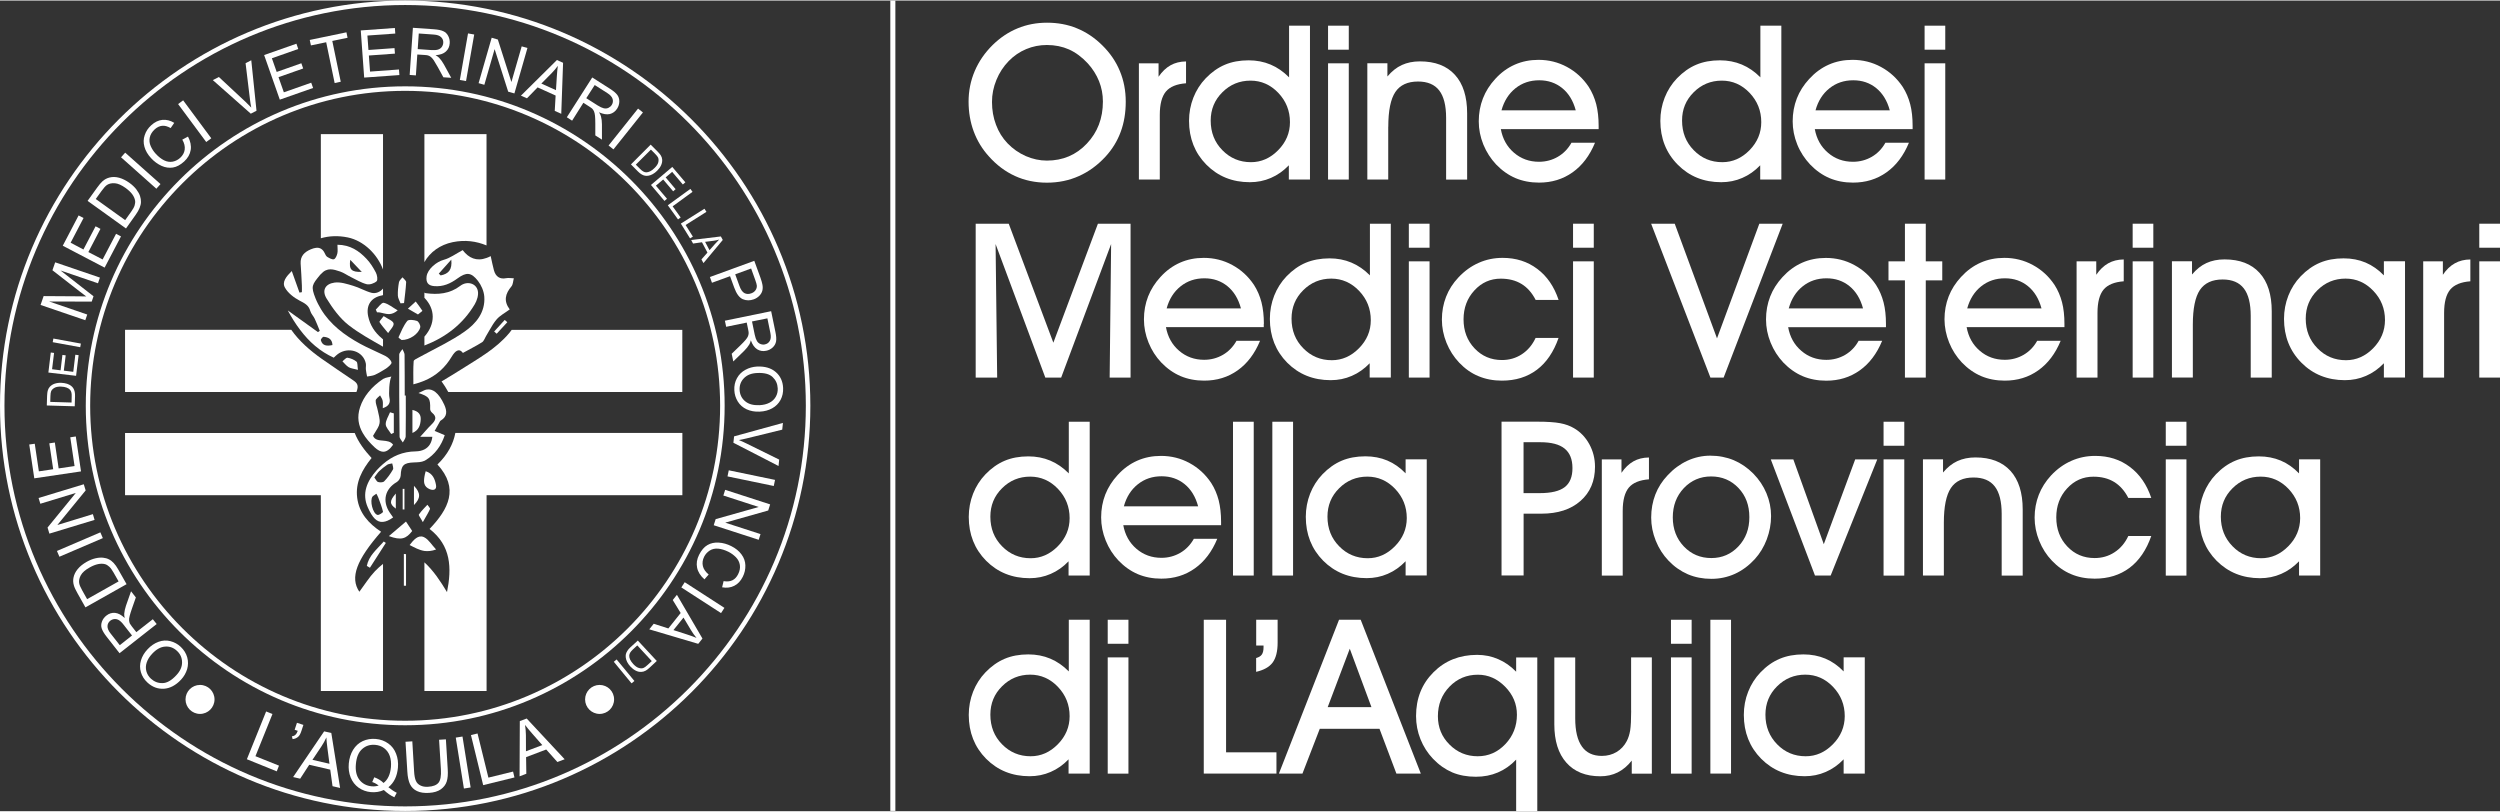<?xml version="1.0" encoding="utf-8"?> <svg xmlns="http://www.w3.org/2000/svg" xmlns:xlink="http://www.w3.org/1999/xlink" version="1.1" id="Livello_1" x="0px" y="0px" width="425" height="138" viewBox="0 0 425.83 138.08" style="enable-background:new 0 0 425.83 138.08;" xml:space="preserve"><rect x="0" y="0" width="425.83" height="138.08" fill="#333333" stroke="none"/> <style type="text/css"> .st0{fill:#FFFFFF;} </style> <g> <path class="st0" d="M69.01,0C30.96,0,0,30.96,0,69.02c0,38.05,30.96,69.02,69.01,69.02c38.06,0,69.02-30.96,69.02-69.02 C138.03,30.96,107.07,0,69.01,0z M69.01,137.26c-37.63,0-68.25-30.62-68.25-68.25c0-37.63,30.62-68.25,68.25-68.25 c37.63,0,68.25,30.62,68.25,68.25C137.26,106.65,106.65,137.26,69.01,137.26z"></path> <path class="st0" d="M31.89,111.87c-0.19-0.67-0.56-1.27-1.11-1.79c-0.51-0.48-1.1-0.8-1.77-0.97c-0.67-0.17-1.34-0.13-2.02,0.12 c-0.68,0.25-1.3,0.67-1.85,1.26c-0.55,0.58-0.93,1.22-1.13,1.9c-0.2,0.67-0.21,1.35-0.01,2.01c0.19,0.66,0.56,1.25,1.11,1.76 c0.83,0.77,1.77,1.12,2.81,1.06c1.04-0.07,2.02-0.58,2.93-1.56c0.48-0.52,0.82-1.11,1.03-1.79 C32.06,113.22,32.08,112.55,31.89,111.87z M30.03,114.92c-0.82,0.89-1.61,1.34-2.36,1.34c-0.75,0.02-1.4-0.24-1.96-0.75 c-0.39-0.36-0.65-0.79-0.78-1.27c-0.13-0.49-0.11-0.99,0.06-1.5c0.17-0.51,0.48-1,0.93-1.48c0.71-0.76,1.44-1.17,2.2-1.22 c0.76-0.06,1.44,0.18,2.02,0.73c0.58,0.53,0.87,1.19,0.87,1.95C31.02,113.48,30.7,114.21,30.03,114.92z"></path> <path class="st0" d="M26.03,105.38l-2.81,2.2l-0.76-0.97c-0.17-0.22-0.28-0.38-0.34-0.49c-0.07-0.16-0.11-0.33-0.13-0.52 c-0.02-0.19,0.01-0.44,0.09-0.76c0.08-0.32,0.21-0.75,0.4-1.29l0.66-1.88l-0.82-1.05l-0.86,2.45c-0.16,0.48-0.26,0.94-0.3,1.36 c-0.01,0.2,0.01,0.45,0.08,0.75c-0.56-0.54-1.11-0.83-1.64-0.88c-0.53-0.05-1.03,0.1-1.48,0.46c-0.35,0.27-0.6,0.61-0.75,1.01 c-0.15,0.4-0.17,0.79-0.05,1.17c0.12,0.38,0.4,0.86,0.84,1.42l2.2,2.81l6.33-4.97L26.03,105.38z M20.4,109.8l-1.57-2 c-0.37-0.47-0.54-0.89-0.52-1.26c0.02-0.37,0.18-0.67,0.48-0.91c0.21-0.16,0.44-0.25,0.7-0.28c0.26-0.02,0.52,0.04,0.77,0.19 c0.25,0.16,0.53,0.42,0.82,0.81l1.41,1.8L20.4,109.8z"></path> <path class="st0" d="M20.12,96.87c-0.24-0.43-0.49-0.78-0.75-1.06c-0.26-0.28-0.54-0.5-0.82-0.63c-0.28-0.15-0.62-0.24-0.99-0.28 c-0.38-0.04-0.81-0.01-1.29,0.1c-0.48,0.11-0.99,0.31-1.52,0.61c-0.62,0.36-1.13,0.76-1.51,1.22c-0.38,0.46-0.63,0.96-0.73,1.5 c-0.08,0.42-0.06,0.86,0.08,1.31c0.09,0.33,0.3,0.76,0.6,1.3l1.36,2.42l7.01-3.95L20.12,96.87z M14.01,100.48 c-0.31-0.55-0.49-0.98-0.53-1.28c-0.06-0.42,0.04-0.86,0.29-1.32c0.26-0.46,0.75-0.9,1.49-1.31c0.53-0.3,1.01-0.49,1.46-0.58 c0.44-0.09,0.83-0.08,1.17,0.01c0.25,0.07,0.48,0.21,0.72,0.43c0.23,0.21,0.48,0.55,0.74,1.01l0.85,1.5l-5.36,3.02L14.01,100.48z"></path> <rect x="9.54" y="92.16" transform="matrix(0.919 -0.394 0.394 0.919 -35.381 12.816)" class="st0" width="8.05" height="1.07"></rect> <polygon class="st0" points="15.82,87.48 9.77,89.33 14.59,83.44 14.27,82.39 6.57,84.73 6.87,85.71 12.91,83.87 8.1,89.76 8.41,90.8 16.11,88.46 "></polygon> <polygon class="st0" points="12.91,74.25 11.97,74.39 12.7,79.29 9.99,79.69 9.34,75.28 8.4,75.42 9.06,79.83 6.62,80.19 5.92,75.49 4.98,75.62 5.84,81.38 13.8,80.2 "></polygon> <path class="st0" d="M12.09,65.61c-0.18-0.13-0.4-0.25-0.68-0.34c-0.28-0.09-0.6-0.14-0.96-0.16c-0.42-0.02-0.8,0.04-1.14,0.15 c-0.33,0.11-0.61,0.3-0.83,0.53c-0.17,0.19-0.29,0.42-0.36,0.69c-0.05,0.19-0.08,0.47-0.1,0.85l-0.05,1.64l4.76,0.14l0.05-1.71 c0.01-0.29-0.01-0.54-0.06-0.77c-0.05-0.22-0.12-0.41-0.22-0.57C12.41,65.9,12.27,65.75,12.09,65.61z M12.19,68.47l-3.63-0.11 l0.03-1c0.01-0.37,0.05-0.64,0.12-0.81c0.1-0.23,0.28-0.42,0.56-0.58c0.27-0.16,0.66-0.23,1.15-0.21c0.36,0.01,0.67,0.07,0.91,0.16 c0.25,0.09,0.45,0.21,0.59,0.37c0.1,0.11,0.18,0.26,0.23,0.43c0.05,0.18,0.08,0.42,0.06,0.74L12.19,68.47z"></path> <polygon class="st0" points="13.39,60.4 12.83,60.33 12.48,63.24 10.87,63.04 11.19,60.43 10.63,60.36 10.32,62.98 8.87,62.8 9.21,60.02 8.65,59.95 8.24,63.36 12.96,63.92 "></polygon> <rect x="11.04" y="55.94" transform="matrix(0.18 -0.984 0.984 0.18 -48.053 58.985)" class="st0" width="0.63" height="4.76"></rect> <path class="st0" d="M14.86,53.48l-6.48-2.22l7.24,0.02l0.31-0.91l-5.62-4.39l6.38,2.18l0.33-0.97l-7.62-2.6l-0.47,1.35l4.68,3.64 c0.47,0.37,0.83,0.64,1.08,0.82c-0.28-0.01-0.69-0.02-1.25-0.02l-6.01-0.04l-0.52,1.51l7.62,2.6L14.86,53.48z"></path> <polygon class="st0" points="20.61,40.17 19.77,39.73 17.48,44.1 15.05,42.84 17.11,38.89 16.28,38.45 14.21,42.4 12.03,41.25 14.23,37.04 13.39,36.6 10.69,41.76 17.82,45.49 "></polygon> <path class="st0" d="M23.14,36.45c0.28-0.4,0.5-0.77,0.64-1.13c0.14-0.36,0.23-0.7,0.23-1.01c0.01-0.32-0.04-0.66-0.16-1.02 c-0.12-0.36-0.33-0.73-0.63-1.13c-0.3-0.39-0.7-0.77-1.19-1.12c-0.58-0.41-1.16-0.7-1.74-0.86c-0.58-0.16-1.13-0.17-1.67-0.03 c-0.41,0.11-0.8,0.31-1.15,0.62c-0.26,0.23-0.56,0.59-0.93,1.1l-1.62,2.25l6.54,4.7L23.14,36.45z M16.31,33.8l0.99-1.37 c0.37-0.52,0.68-0.86,0.94-1.03c0.36-0.23,0.8-0.32,1.33-0.28c0.53,0.04,1.13,0.31,1.82,0.8c0.49,0.36,0.87,0.71,1.14,1.08 c0.26,0.36,0.42,0.72,0.48,1.07c0.04,0.25,0.01,0.53-0.08,0.83c-0.09,0.3-0.3,0.67-0.61,1.1l-1,1.4L16.31,33.8z"></path> <rect x="23.44" y="24.94" transform="matrix(0.665 -0.747 0.747 0.665 -13.599 27.623)" class="st0" width="1.06" height="8.05"></rect> <path class="st0" d="M25.73,26.84c0.52,0.57,1.11,1,1.77,1.31c0.66,0.3,1.31,0.39,1.95,0.29c0.64-0.1,1.28-0.45,1.92-1.03 c0.62-0.57,0.99-1.22,1.11-1.95c0.12-0.73-0.04-1.5-0.46-2.29l-0.97,0.52c0.35,0.6,0.48,1.16,0.41,1.7c-0.07,0.53-0.33,1-0.77,1.4 c-0.36,0.33-0.78,0.55-1.27,0.65c-0.48,0.09-0.97,0.02-1.46-0.22c-0.49-0.24-0.97-0.62-1.43-1.12c-0.36-0.39-0.65-0.83-0.86-1.31 c-0.21-0.48-0.27-0.97-0.16-1.47c0.11-0.5,0.39-0.96,0.84-1.38c0.4-0.36,0.82-0.56,1.26-0.61s0.93,0.09,1.46,0.39l0.61-0.89 c-0.66-0.4-1.33-0.57-2.01-0.51c-0.69,0.07-1.32,0.38-1.91,0.92c-0.53,0.48-0.9,1.04-1.11,1.68c-0.22,0.64-0.24,1.3-0.05,1.98 C24.78,25.57,25.16,26.22,25.73,26.84z"></path> <rect x="32.65" y="16.52" transform="matrix(0.803 -0.595 0.595 0.803 -5.71 23.792)" class="st0" width="1.07" height="8.05"></rect> <path class="st0" d="M43.69,18.77l-0.89-8.6l-0.97,0.5l0.75,6.19c0.05,0.47,0.13,0.92,0.22,1.37c-0.29-0.31-0.61-0.63-0.98-0.98 l-4.54-4.23l-1.03,0.53l6.47,5.72L43.69,18.77z"></path> <polygon class="st0" points="53.33,14.89 53.01,13.99 48.35,15.63 47.44,13.05 51.64,11.57 51.33,10.68 47.13,12.16 46.31,9.83 50.8,8.25 50.49,7.35 44.99,9.28 47.66,16.88 "></polygon> <polygon class="st0" points="55.56,7.1 57,14.05 58.04,13.83 56.6,6.88 59.2,6.34 59.01,5.41 52.76,6.71 52.96,7.64 "></polygon> <polygon class="st0" points="68.03,12.69 67.96,11.74 63.03,12.1 62.83,9.36 67.27,9.04 67.2,8.1 62.76,8.42 62.58,5.96 67.33,5.62 67.26,4.67 61.45,5.09 62.03,13.12 "></polygon> <path class="st0" d="M71.08,9.19l1.24,0.08c0.27,0.02,0.47,0.04,0.59,0.08c0.16,0.05,0.32,0.13,0.47,0.25 c0.15,0.11,0.32,0.31,0.5,0.57c0.18,0.27,0.41,0.66,0.69,1.16l0.95,1.74l1.34,0.09l-1.25-2.28c-0.25-0.45-0.52-0.82-0.81-1.13 c-0.14-0.14-0.34-0.29-0.61-0.44c0.78-0.06,1.37-0.26,1.76-0.63c0.4-0.36,0.61-0.83,0.65-1.4c0.03-0.45-0.05-0.85-0.25-1.24 c-0.19-0.38-0.48-0.66-0.84-0.82c-0.36-0.17-0.9-0.28-1.62-0.33l-3.56-0.25l-0.55,8.03l1.06,0.08L71.08,9.19z M71.33,5.61 l2.54,0.18c0.6,0.04,1.02,0.19,1.28,0.46c0.26,0.26,0.38,0.58,0.35,0.96c-0.02,0.26-0.11,0.5-0.26,0.71 c-0.16,0.21-0.38,0.36-0.66,0.44c-0.28,0.08-0.67,0.11-1.15,0.07l-2.28-0.16L71.33,5.61z"></path> <rect x="75.51" y="9.12" transform="matrix(0.173 -0.985 0.985 0.173 56.281 86.326)" class="st0" width="8.05" height="1.07"></rect> <polygon class="st0" points="84.25,8.27 86.56,15.52 87.62,15.82 89.84,8.08 88.86,7.8 87.11,13.88 84.8,6.64 83.75,6.33 81.52,14.07 82.5,14.35 "></polygon> <path class="st0" d="M89.76,16.65l1.81-1.86l3.07,1.39l-0.15,2.61l1.11,0.5l0.31-8.69l-1.05-0.47l-6.13,6.07L89.76,16.65z M93.99,12.34c0.38-0.39,0.72-0.79,1.03-1.22c-0.07,0.45-0.12,1.04-0.17,1.76l-0.15,2.38l-2.49-1.12L93.99,12.34z"></path> <path class="st0" d="M99.37,17.41l1.04,0.67c0.23,0.14,0.39,0.27,0.48,0.35c0.12,0.12,0.21,0.27,0.29,0.45 c0.08,0.17,0.13,0.42,0.17,0.75c0.03,0.32,0.05,0.77,0.05,1.35l0,1.99l1.13,0.72l0-2.6c0-0.51-0.06-0.97-0.17-1.38 c-0.05-0.19-0.16-0.42-0.33-0.68c0.71,0.32,1.32,0.42,1.84,0.3c0.52-0.13,0.94-0.44,1.25-0.92c0.24-0.38,0.36-0.78,0.37-1.2 c0.01-0.43-0.11-0.81-0.34-1.13c-0.24-0.32-0.66-0.68-1.26-1.06l-3.01-1.92l-4.33,6.78l0.9,0.58L99.37,17.41z M101.3,14.39 l2.15,1.37c0.5,0.32,0.8,0.66,0.9,1.01c0.1,0.36,0.05,0.69-0.15,1.01c-0.14,0.22-0.33,0.38-0.57,0.5c-0.24,0.11-0.5,0.13-0.79,0.07 c-0.29-0.07-0.63-0.23-1.05-0.49l-1.93-1.23L101.3,14.39z"></path> <polygon class="st0" points="104.49,25.35 109.51,19.06 108.68,18.4 103.66,24.69 "></polygon> <path class="st0" d="M108.67,29.12c0.21,0.21,0.41,0.37,0.6,0.48c0.2,0.12,0.39,0.2,0.57,0.23c0.19,0.04,0.39,0.04,0.61,0 c0.22-0.03,0.46-0.12,0.72-0.26c0.26-0.14,0.51-0.33,0.77-0.59c0.3-0.3,0.52-0.61,0.67-0.93c0.14-0.32,0.21-0.65,0.18-0.97 c-0.02-0.26-0.1-0.5-0.25-0.73c-0.11-0.17-0.29-0.38-0.55-0.65l-1.16-1.16l-3.36,3.37L108.67,29.12z M110.87,25.39l0.71,0.71 c0.26,0.26,0.43,0.48,0.51,0.64c0.1,0.23,0.11,0.5,0.04,0.8c-0.07,0.31-0.28,0.63-0.64,0.98c-0.25,0.26-0.5,0.44-0.74,0.56 c-0.24,0.12-0.46,0.18-0.67,0.18c-0.15,0-0.31-0.04-0.48-0.13c-0.17-0.08-0.36-0.24-0.58-0.46l-0.72-0.72L110.87,25.39z"></path> <polygon class="st0" points="113.18,34.13 113.61,33.76 111.72,31.53 112.96,30.48 114.66,32.49 115.08,32.13 113.38,30.12 114.49,29.18 116.31,31.33 116.74,30.96 114.51,28.34 110.88,31.41 "></polygon> <polygon class="st0" points="115.49,37.28 115.94,36.95 114.57,35.05 117.96,32.58 117.59,32.08 113.75,34.87 "></polygon> <polygon class="st0" points="117.54,40.51 118.02,40.21 116.78,38.23 120.33,35.99 119.99,35.46 115.97,37.99 "></polygon> <path class="st0" d="M118.05,41.39l1.52-0.22l0.93,1.76l-1.02,1.16l0.34,0.63l3.29-3.94l-0.32-0.6l-5.06,0.61L118.05,41.39z M121.58,40.91c0.32-0.04,0.63-0.11,0.92-0.2c-0.19,0.19-0.43,0.44-0.72,0.76l-0.93,1.05l-0.75-1.42L121.58,40.91z"></path> <path class="st0" d="M121.27,48.07l3.08-1.12l0.71,1.94c0.39,1.07,0.88,1.73,1.47,1.98c0.59,0.25,1.21,0.25,1.86,0.02 c0.37-0.13,0.69-0.34,0.95-0.6c0.26-0.27,0.43-0.56,0.51-0.87c0.08-0.32,0.09-0.67,0.01-1.06c-0.05-0.28-0.16-0.67-0.34-1.18 l-1.04-2.85l-7.56,2.76L121.27,48.07z M127.94,45.64l0.7,1.94c0.16,0.46,0.26,0.77,0.27,0.96c0.02,0.29-0.05,0.55-0.22,0.8 c-0.17,0.24-0.41,0.42-0.73,0.53c-0.43,0.16-0.82,0.14-1.16-0.04c-0.34-0.18-0.63-0.6-0.86-1.25l-0.71-1.95L127.94,45.64z"></path> <path class="st0" d="M123.69,55.57l3.5-0.72l0.25,1.21c0.06,0.27,0.08,0.47,0.08,0.59c-0.01,0.17-0.04,0.34-0.11,0.52 c-0.07,0.18-0.21,0.39-0.42,0.64c-0.21,0.25-0.52,0.57-0.93,0.97l-1.43,1.38l0.27,1.31l1.86-1.81c0.36-0.36,0.65-0.72,0.87-1.08 c0.1-0.17,0.19-0.41,0.26-0.71c0.26,0.73,0.62,1.24,1.08,1.53c0.46,0.28,0.97,0.37,1.53,0.25c0.43-0.08,0.81-0.28,1.12-0.57 c0.31-0.29,0.5-0.64,0.57-1.03c0.07-0.39,0.03-0.94-0.12-1.64l-0.72-3.5l-7.88,1.62L123.69,55.57z M130.71,54.13l0.51,2.49 c0.12,0.58,0.09,1.03-0.1,1.35c-0.18,0.32-0.46,0.52-0.84,0.6c-0.25,0.06-0.5,0.03-0.75-0.07c-0.24-0.09-0.45-0.26-0.6-0.51 c-0.15-0.25-0.28-0.61-0.38-1.09l-0.46-2.24L130.71,54.13z"></path> <path class="st0" d="M128.94,62.34c-0.7,0.04-1.37,0.22-1.98,0.56c-0.62,0.34-1.1,0.81-1.43,1.42c-0.34,0.61-0.49,1.3-0.45,2.05 c0.03,0.7,0.23,1.34,0.59,1.93c0.36,0.58,0.87,1.03,1.52,1.33c0.66,0.3,1.4,0.43,2.21,0.39c0.8-0.03,1.52-0.23,2.13-0.57 c0.62-0.34,1.09-0.82,1.42-1.42c0.33-0.62,0.47-1.29,0.44-2.04c-0.05-1.13-0.47-2.04-1.26-2.72 C131.34,62.59,130.28,62.28,128.94,62.34z M132.14,67.49c-0.25,0.44-0.61,0.78-1.09,1.02c-0.48,0.25-1.04,0.38-1.7,0.41 c-1.04,0.04-1.84-0.17-2.43-0.67c-0.59-0.49-0.9-1.14-0.94-1.93c-0.04-0.78,0.21-1.46,0.74-2c0.53-0.55,1.28-0.84,2.25-0.88 c1.21-0.06,2.09,0.17,2.63,0.69c0.55,0.52,0.83,1.15,0.87,1.91C132.5,66.57,132.39,67.05,132.14,67.49z"></path> <path class="st0" d="M124.92,75.32l7.69,3.96l0.11-1.09l-5.6-2.76c-0.42-0.21-0.84-0.4-1.27-0.57c0.42-0.07,0.87-0.17,1.36-0.29 l6.03-1.48l0.12-1.15l-8.32,2.29L124.92,75.32z"></path> <rect x="127.49" y="77.34" transform="matrix(0.203 -0.979 0.979 0.203 22.32 190.163)" class="st0" width="1.06" height="8.05"></rect> <polygon class="st0" points="123.21,84.31 129.23,86.26 121.9,88.33 121.57,89.37 129.23,91.85 129.54,90.88 123.53,88.93 130.85,86.86 131.18,85.82 123.52,83.34 "></polygon> <path class="st0" d="M124.55,92.92c-0.69-0.34-1.39-0.55-2.12-0.59c-0.72-0.05-1.37,0.09-1.93,0.42c-0.56,0.32-1.03,0.88-1.42,1.65 c-0.38,0.75-0.49,1.49-0.34,2.21c0.15,0.72,0.57,1.38,1.25,1.98l0.72-0.83c-0.54-0.44-0.87-0.92-0.99-1.44 c-0.12-0.52-0.05-1.05,0.22-1.59c0.22-0.44,0.54-0.78,0.95-1.05c0.41-0.26,0.89-0.37,1.44-0.32c0.55,0.05,1.12,0.23,1.74,0.53 c0.48,0.24,0.9,0.55,1.27,0.92c0.37,0.38,0.6,0.82,0.68,1.32c0.08,0.51-0.02,1.04-0.3,1.59c-0.24,0.48-0.56,0.82-0.96,1.02 c-0.4,0.2-0.9,0.25-1.51,0.15l-0.25,1.05c0.76,0.14,1.45,0.06,2.06-0.25c0.62-0.31,1.1-0.82,1.46-1.54 c0.32-0.63,0.46-1.29,0.44-1.96s-0.24-1.29-0.66-1.85C125.88,93.76,125.29,93.29,124.55,92.92z"></path> <rect x="119.15" y="97.65" transform="matrix(0.543 -0.84 0.84 0.543 -30.67 147.026)" class="st0" width="1.06" height="8.05"></rect> <path class="st0" d="M114.59,102.11l1.35,2.21l-2.1,2.63l-2.49-0.8l-0.76,0.95l8.34,2.47l0.72-0.9l-4.35-7.45L114.59,102.11z M117.71,107.26c0.28,0.47,0.59,0.9,0.93,1.3c-0.42-0.18-0.97-0.37-1.66-0.6l-2.27-0.73l1.71-2.13L117.71,107.26z"></path> <path class="st0" d="M107.37,110.17c-0.21,0.19-0.38,0.39-0.5,0.58c-0.13,0.19-0.21,0.38-0.26,0.56c-0.04,0.18-0.05,0.38-0.02,0.61 c0.03,0.22,0.1,0.47,0.23,0.73c0.13,0.26,0.31,0.52,0.56,0.79c0.29,0.31,0.59,0.54,0.91,0.7c0.31,0.16,0.63,0.23,0.96,0.21 c0.25-0.01,0.5-0.08,0.75-0.22c0.17-0.1,0.4-0.27,0.67-0.52l1.2-1.12l-3.23-3.48L107.37,110.17z M110.28,113.19 c-0.28,0.26-0.5,0.42-0.66,0.48c-0.23,0.1-0.5,0.1-0.8,0.01c-0.3-0.08-0.62-0.31-0.96-0.67c-0.24-0.27-0.42-0.52-0.53-0.76 c-0.11-0.24-0.16-0.47-0.15-0.68c0.01-0.15,0.06-0.31,0.14-0.47c0.09-0.16,0.25-0.35,0.48-0.57l0.75-0.69l2.47,2.67L110.28,113.19z "></path> <polygon class="st0" points="104.55,112.63 107.57,116.3 108.06,115.9 105.03,112.23 "></polygon> <polygon class="st0" points="46.41,121.52 45.33,121.09 42.05,129.23 47.14,131.29 47.52,130.32 43.51,128.71 "></polygon> <path class="st0" d="M51.37,124.32l0.31-0.94l-1.1-0.36l-0.39,1.19l0.53,0.18c-0.11,0.31-0.25,0.54-0.41,0.68 c-0.16,0.15-0.36,0.23-0.59,0.25l0.12,0.48c0.4-0.04,0.73-0.19,0.99-0.44C51.03,125.18,51.21,124.83,51.37,124.32z"></path> <path class="st0" d="M55.21,124.48l-5.28,7.78l1.2,0.28l1.54-2.37l3.58,0.83l0.39,2.82l1.29,0.3l-1.5-9.37L55.21,124.48z M53.22,129.33l1.53-2.29c0.33-0.5,0.61-1,0.84-1.53c0.02,0.5,0.09,1.13,0.19,1.91l0.34,2.58L53.22,129.33z"></path> <path class="st0" d="M66.13,126.54c-0.62-0.44-1.33-0.7-2.13-0.77c-0.8-0.07-1.54,0.06-2.22,0.37c-0.68,0.32-1.22,0.81-1.64,1.49 c-0.41,0.68-0.65,1.45-0.73,2.32c-0.08,0.87,0.03,1.66,0.32,2.38c0.29,0.72,0.74,1.3,1.35,1.74c0.61,0.43,1.32,0.69,2.1,0.76 c0.78,0.07,1.52-0.05,2.2-0.36c0.58,0.55,1.18,0.96,1.79,1.24l0.41-0.77c-0.44-0.21-0.91-0.53-1.42-0.94 c0.48-0.39,0.85-0.86,1.12-1.41c0.27-0.56,0.43-1.2,0.5-1.91c0.08-0.87-0.03-1.66-0.31-2.38 C67.19,127.56,66.75,126.98,66.13,126.54z M65.33,133.27c-0.4-0.41-0.93-0.73-1.58-0.97l-0.35,0.81c0.39,0.13,0.76,0.33,1.1,0.6 c-0.38,0.12-0.78,0.17-1.19,0.13c-0.87-0.08-1.57-0.45-2.08-1.1c-0.51-0.66-0.72-1.55-0.61-2.69c0.1-1.17,0.46-2.03,1.08-2.57 c0.62-0.55,1.36-0.78,2.22-0.7c0.58,0.05,1.09,0.24,1.52,0.57c0.44,0.33,0.76,0.78,0.95,1.32c0.19,0.55,0.26,1.18,0.2,1.89 C66.48,131.8,66.06,132.71,65.33,133.27z"></path> <path class="st0" d="M75.95,125.84l-1.16,0.07l0.31,5.05c0.06,1.1-0.07,1.86-0.41,2.27c-0.34,0.41-0.93,0.64-1.79,0.69 c-0.5,0.03-0.93-0.04-1.28-0.22c-0.36-0.17-0.62-0.43-0.78-0.79c-0.16-0.35-0.27-0.91-0.31-1.67l-0.3-5.06l-1.16,0.07l0.31,5.06 c0.05,0.93,0.21,1.65,0.46,2.18c0.26,0.52,0.65,0.91,1.19,1.16c0.54,0.26,1.22,0.36,2.04,0.31c0.85-0.05,1.52-0.26,2.02-0.61 c0.5-0.36,0.83-0.8,1-1.33c0.17-0.53,0.23-1.23,0.17-2.12L75.95,125.84z"></path> <rect x="78.21" y="125.38" transform="matrix(0.988 -0.158 0.158 0.988 -19.45 14.025)" class="st0" width="1.16" height="8.78"></rect> <polygon class="st0" points="83.19,132.36 81.34,124.84 80.22,125.11 82.3,133.64 87.63,132.33 87.39,131.33 "></polygon> <path class="st0" d="M88.54,122.73l-0.04,9.41l1.15-0.44l-0.04-2.83l3.43-1.3l1.9,2.13l1.24-0.47l-6.47-6.94L88.54,122.73z M92.37,126.82l-2.78,1.05l-0.01-2.75c-0.01-0.59-0.06-1.17-0.15-1.74c0.3,0.39,0.7,0.89,1.23,1.49L92.37,126.82z"></path> <path class="st0" d="M34.07,116.57c-1.36,0-2.47,1.11-2.47,2.47c0,1.36,1.11,2.47,2.47,2.47c1.36,0,2.47-1.11,2.47-2.47 C36.54,117.68,35.44,116.57,34.07,116.57z"></path> <path class="st0" d="M102.13,116.57c-1.36,0-2.47,1.11-2.47,2.47c0,1.36,1.11,2.47,2.47,2.47c1.36,0,2.47-1.11,2.47-2.47 C104.61,117.68,103.5,116.57,102.13,116.57z"></path> <path class="st0" d="M168.41,26.51c1.32,1.49,2.81,2.61,4.47,3.37c1.66,0.76,3.48,1.14,5.44,1.14c1.95,0,3.77-0.37,5.44-1.12 c1.67-0.74,3.19-1.85,4.54-3.31c1.15-1.25,2.01-2.65,2.59-4.22c0.58-1.56,0.86-3.28,0.86-5.14c0-1.87-0.33-3.62-1.01-5.24 c-0.67-1.62-1.67-3.08-3.01-4.39c-1.29-1.27-2.72-2.23-4.29-2.87c-1.57-0.65-3.27-0.96-5.1-0.96c-1.79,0-3.46,0.32-5.01,0.96 c-1.56,0.64-2.97,1.59-4.24,2.83c-1.34,1.32-2.36,2.8-3.06,4.44c-0.7,1.65-1.05,3.38-1.05,5.22c0,1.8,0.29,3.49,0.87,5.06 C166.44,23.87,167.29,25.27,168.41,26.51z M169.72,13.52c0.5-1.22,1.2-2.3,2.1-3.22c0.87-0.89,1.85-1.56,2.97-2.03 c1.12-0.47,2.29-0.7,3.53-0.7c1.38,0,2.64,0.26,3.77,0.76c1.13,0.51,2.2,1.3,3.19,2.37c0.84,0.92,1.48,1.94,1.92,3.03 c0.44,1.1,0.66,2.25,0.66,3.47c0,2.86-0.91,5.24-2.74,7.17c-1.82,1.93-4.09,2.89-6.8,2.89c-1.22,0-2.42-0.26-3.6-0.77 c-1.17-0.52-2.21-1.24-3.11-2.18c-0.85-0.89-1.51-1.94-1.96-3.16c-0.46-1.21-0.68-2.51-0.68-3.87 C168.96,15.99,169.22,14.74,169.72,13.52z"></path> <path class="st0" d="M197.55,19.47c0-1.82,0.35-3.14,1.04-3.97c0.69-0.82,1.83-1.29,3.43-1.41v-3.72 c-1.01,0.01-1.89,0.23-2.65,0.66c-0.76,0.43-1.44,1.08-2.03,1.95v-2.29h-3.35v19.8h3.56V19.47z"></path> <path class="st0" d="M212.89,30.94c1.27,0,2.47-0.24,3.59-0.73c1.12-0.48,2.14-1.2,3.05-2.15v2.43h3.6V4.28h-3.56v8.8 c-0.96-0.97-2.01-1.7-3.16-2.18c-1.14-0.48-2.39-0.72-3.73-0.72c-1.51,0-2.86,0.25-4.04,0.75c-1.18,0.5-2.27,1.27-3.27,2.31 c-0.91,0.95-1.61,2.05-2.1,3.29c-0.49,1.25-0.74,2.57-0.74,3.96c0,2.98,0.99,5.47,2.95,7.46 C207.45,29.94,209.92,30.94,212.89,30.94z M208.21,15.62c1.32-1.32,2.92-1.98,4.79-1.98c1.82,0,3.4,0.69,4.73,2.08 c1.32,1.39,1.99,3.05,1.99,4.99c0,1.83-0.67,3.42-2.01,4.78c-1.34,1.36-2.88,2.04-4.63,2.04c-1.92,0-3.54-0.68-4.87-2.04 c-1.33-1.35-1.99-3.03-1.99-5.04C206.22,18.55,206.88,16.94,208.21,15.62z"></path> <rect x="226.21" y="10.69" class="st0" width="3.53" height="19.8"></rect> <rect x="226.21" y="4.28" class="st0" width="3.53" height="4.09"></rect> <path class="st0" d="M236.47,21.49c0-2.74,0.4-4.71,1.2-5.91c0.8-1.19,2.09-1.79,3.86-1.79c1.63,0,2.84,0.51,3.62,1.53 c0.78,1.01,1.17,2.57,1.17,4.67v10.51h3.58V19.2c0-2.84-0.69-5.03-2.08-6.55c-1.39-1.53-3.37-2.29-5.97-2.29 c-1.15,0-2.18,0.21-3.07,0.62c-0.9,0.41-1.71,1.06-2.46,1.95v-2.25h-3.42v19.8h3.56V21.49z"></path> <path class="st0" d="M254.84,27.92c0.99,1.03,2.08,1.8,3.29,2.32c1.21,0.51,2.55,0.77,4.01,0.77c2.17,0,4.07-0.58,5.72-1.75 c1.64-1.16,2.91-2.84,3.82-5.04h-4.01c-0.58,1.03-1.35,1.83-2.32,2.39c-0.96,0.56-2.04,0.85-3.21,0.85c-1.64,0-3.06-0.51-4.26-1.54 c-1.19-1.02-1.94-2.37-2.24-4.02h16.66v-0.56c0-1.37-0.14-2.6-0.41-3.68c-0.28-1.07-0.71-2.06-1.28-2.96 c-0.97-1.45-2.2-2.58-3.7-3.39c-1.5-0.81-3.11-1.21-4.85-1.21c-1.46,0-2.81,0.27-4.05,0.82s-2.35,1.36-3.33,2.44 c-0.92,1-1.62,2.1-2.09,3.31s-0.71,2.51-0.71,3.9c0,1.35,0.26,2.66,0.78,3.95C253.19,25.81,253.92,26.94,254.84,27.92z M258.12,14.95c1.15-0.92,2.5-1.37,4.06-1.37c1.52,0,2.83,0.45,3.92,1.34c1.1,0.89,1.86,2.15,2.3,3.78h-12.65 C256.19,17.12,256.98,15.87,258.12,14.95z"></path> <path class="st0" d="M293.18,30.94c1.27,0,2.47-0.24,3.59-0.73c1.12-0.48,2.14-1.2,3.05-2.15v2.43h3.6V4.28h-3.57v8.8 c-0.96-0.97-2.01-1.7-3.16-2.18c-1.15-0.48-2.39-0.72-3.73-0.72c-1.51,0-2.86,0.25-4.04,0.75c-1.18,0.5-2.27,1.27-3.27,2.31 c-0.91,0.95-1.61,2.05-2.1,3.29c-0.49,1.25-0.74,2.57-0.74,3.96c0,2.98,0.99,5.47,2.96,7.46C287.73,29.94,290.2,30.94,293.18,30.94 z M288.49,15.62c1.32-1.32,2.92-1.98,4.79-1.98c1.83,0,3.4,0.69,4.73,2.08c1.32,1.39,1.99,3.05,1.99,4.99c0,1.83-0.67,3.42-2,4.78 c-1.34,1.36-2.88,2.04-4.64,2.04c-1.92,0-3.54-0.68-4.86-2.04c-1.33-1.35-1.99-3.03-1.99-5.04 C286.5,18.55,287.16,16.94,288.49,15.62z"></path> <path class="st0" d="M308.32,27.92c0.99,1.03,2.08,1.8,3.29,2.32c1.21,0.51,2.55,0.77,4.01,0.77c2.17,0,4.07-0.58,5.71-1.75 c1.64-1.16,2.91-2.84,3.82-5.04h-4.01c-0.57,1.03-1.35,1.83-2.31,2.39c-0.97,0.56-2.04,0.85-3.21,0.85c-1.65,0-3.07-0.51-4.26-1.54 c-1.2-1.02-1.94-2.37-2.24-4.02h16.66v-0.56c0-1.37-0.13-2.6-0.41-3.68c-0.28-1.07-0.7-2.06-1.28-2.96 c-0.97-1.45-2.2-2.58-3.7-3.39c-1.49-0.81-3.11-1.21-4.85-1.21c-1.46,0-2.82,0.27-4.05,0.82c-1.24,0.55-2.34,1.36-3.33,2.44 c-0.92,1-1.63,2.1-2.1,3.31c-0.47,1.21-0.71,2.51-0.71,3.9c0,1.35,0.26,2.66,0.78,3.95S307.4,26.94,308.32,27.92z M311.61,14.95 c1.15-0.92,2.5-1.37,4.06-1.37c1.53,0,2.83,0.45,3.92,1.34c1.09,0.89,1.86,2.15,2.3,3.78h-12.65 C309.67,17.12,310.46,15.87,311.61,14.95z"></path> <rect x="327.82" y="4.28" class="st0" width="3.52" height="4.09"></rect> <rect x="327.82" y="10.69" class="st0" width="3.52" height="19.8"></rect> <polygon class="st0" points="192.57,64.22 192.57,38.01 187.01,38.01 179.42,58.28 171.82,38.01 166.19,38.01 166.19,64.22 169.85,64.22 169.58,41.47 178.05,64.22 180.75,64.22 189.26,41.47 189.01,64.22 "></polygon> <path class="st0" d="M215.28,55.07c0-1.37-0.14-2.6-0.41-3.68c-0.28-1.07-0.7-2.06-1.28-2.96c-0.97-1.45-2.2-2.58-3.7-3.39 c-1.49-0.81-3.11-1.21-4.85-1.21c-1.46,0-2.81,0.27-4.05,0.82c-1.24,0.55-2.35,1.36-3.33,2.44c-0.92,1-1.62,2.1-2.1,3.31 c-0.47,1.21-0.71,2.51-0.71,3.9c0,1.35,0.26,2.66,0.78,3.95c0.52,1.29,1.24,2.42,2.17,3.4c0.99,1.03,2.08,1.8,3.29,2.32 c1.21,0.51,2.55,0.77,4.01,0.77c2.17,0,4.07-0.58,5.71-1.75c1.64-1.16,2.91-2.84,3.82-5.04h-4.01c-0.58,1.03-1.35,1.83-2.31,2.39 c-0.97,0.56-2.04,0.85-3.21,0.85c-1.64,0-3.06-0.51-4.26-1.54c-1.19-1.02-1.94-2.37-2.24-4.02h16.66V55.07z M198.72,52.43 c0.43-1.58,1.22-2.83,2.37-3.75c1.15-0.92,2.5-1.37,4.06-1.37c1.52,0,2.83,0.45,3.92,1.34c1.09,0.89,1.86,2.15,2.3,3.78H198.72z"></path> <path class="st0" d="M222.41,44.66c-1.18,0.5-2.27,1.27-3.27,2.31c-0.91,0.95-1.61,2.05-2.1,3.29c-0.49,1.25-0.74,2.57-0.74,3.96 c0,2.98,0.99,5.47,2.95,7.46c1.97,1.98,4.44,2.98,7.41,2.98c1.27,0,2.47-0.24,3.59-0.73c1.12-0.48,2.14-1.2,3.05-2.15v2.43h3.6 v-26.2h-3.56v8.8c-0.96-0.97-2.01-1.7-3.16-2.18c-1.14-0.48-2.39-0.72-3.73-0.72C224.93,43.92,223.59,44.17,222.41,44.66z M231.5,49.45c1.32,1.39,1.99,3.05,1.99,4.99c0,1.83-0.67,3.42-2.01,4.78c-1.34,1.36-2.88,2.04-4.63,2.04 c-1.92,0-3.54-0.68-4.87-2.04c-1.33-1.35-1.99-3.03-1.99-5.04c0-1.91,0.66-3.52,1.99-4.84c1.32-1.32,2.92-1.98,4.79-1.98 C228.59,47.37,230.17,48.06,231.5,49.45z"></path> <rect x="239.97" y="38.01" class="st0" width="3.53" height="4.09"></rect> <rect x="239.97" y="44.42" class="st0" width="3.53" height="19.8"></rect> <path class="st0" d="M246.31,50.46c-0.47,1.21-0.71,2.5-0.71,3.88c0,1.34,0.26,2.66,0.78,3.95c0.52,1.29,1.25,2.42,2.17,3.39 c0.97,1.02,2.05,1.79,3.26,2.29c1.2,0.51,2.54,0.77,4.01,0.77c2.34,0,4.32-0.62,5.96-1.85c1.63-1.23,2.86-3.04,3.69-5.42h-3.91 c-0.56,1.2-1.35,2.13-2.35,2.78c-1.01,0.66-2.14,0.98-3.38,0.98c-1.86,0-3.41-0.66-4.66-1.98c-1.25-1.32-1.88-2.97-1.88-4.95 c0-1.95,0.62-3.6,1.85-4.93c1.23-1.34,2.73-2,4.49-2c1.37,0,2.54,0.3,3.53,0.9c0.99,0.6,1.79,1.51,2.41,2.72h3.91 c-0.76-2.27-1.96-4.03-3.63-5.28c-1.67-1.26-3.63-1.88-5.91-1.88c-1.45,0-2.81,0.28-4.08,0.85c-1.27,0.56-2.42,1.39-3.44,2.48 C247.48,48.15,246.78,49.25,246.31,50.46z"></path> <rect x="267.94" y="44.42" class="st0" width="3.53" height="19.8"></rect> <rect x="267.94" y="38.01" class="st0" width="3.53" height="4.09"></rect> <polygon class="st0" points="293.59,64.22 303.65,38.01 299.67,38.01 292.46,57.54 285.26,38.01 281.24,38.01 291.34,64.22 "></polygon> <path class="st0" d="M314.29,60.35c-0.97,0.56-2.04,0.85-3.21,0.85c-1.65,0-3.07-0.51-4.26-1.54c-1.2-1.02-1.94-2.37-2.24-4.02 h16.66v-0.56c0-1.37-0.13-2.6-0.41-3.68c-0.28-1.07-0.7-2.06-1.28-2.96c-0.97-1.45-2.2-2.58-3.7-3.39 c-1.49-0.81-3.11-1.21-4.85-1.21c-1.46,0-2.82,0.27-4.05,0.82c-1.24,0.55-2.34,1.36-3.33,2.44c-0.92,1-1.63,2.1-2.1,3.31 c-0.47,1.21-0.71,2.51-0.71,3.9c0,1.35,0.26,2.66,0.78,3.95c0.52,1.29,1.25,2.42,2.17,3.4c0.99,1.03,2.08,1.8,3.29,2.32 c1.21,0.51,2.55,0.77,4.01,0.77c2.17,0,4.07-0.58,5.71-1.75c1.64-1.16,2.91-2.84,3.82-5.04h-4.01 C316.03,58.98,315.25,59.78,314.29,60.35z M307.05,48.68c1.15-0.92,2.5-1.37,4.06-1.37c1.53,0,2.83,0.45,3.92,1.34 c1.09,0.89,1.86,2.15,2.3,3.78h-12.65C305.12,50.85,305.91,49.59,307.05,48.68z"></path> <polygon class="st0" points="328.02,64.22 328.02,47.66 330.83,47.66 330.83,44.42 328.02,44.42 328.02,38.01 324.47,38.01 324.47,44.42 321.67,44.42 321.67,47.66 324.47,47.66 324.47,64.22 "></polygon> <path class="st0" d="M332,58.25c0.52,1.29,1.25,2.42,2.17,3.4c0.99,1.03,2.08,1.8,3.29,2.32c1.21,0.51,2.55,0.77,4.01,0.77 c2.17,0,4.07-0.58,5.71-1.75c1.64-1.16,2.91-2.84,3.82-5.04H347c-0.57,1.03-1.35,1.83-2.31,2.39c-0.97,0.56-2.04,0.85-3.21,0.85 c-1.65,0-3.07-0.51-4.26-1.54c-1.2-1.02-1.94-2.37-2.24-4.02h16.66v-0.56c0-1.37-0.13-2.6-0.41-3.68c-0.28-1.07-0.7-2.06-1.28-2.96 c-0.97-1.45-2.2-2.58-3.7-3.39c-1.49-0.81-3.11-1.21-4.85-1.21c-1.46,0-2.82,0.27-4.05,0.82c-1.24,0.55-2.34,1.36-3.33,2.44 c-0.92,1-1.63,2.1-2.1,3.31c-0.47,1.21-0.71,2.51-0.71,3.9C331.22,55.64,331.48,56.96,332,58.25z M337.45,48.68 c1.15-0.92,2.5-1.37,4.06-1.37c1.53,0,2.83,0.45,3.92,1.34c1.09,0.89,1.86,2.15,2.3,3.78h-12.65 C335.52,50.85,336.31,49.59,337.45,48.68z"></path> <path class="st0" d="M357.27,53.2c0-1.82,0.35-3.14,1.04-3.97c0.69-0.82,1.83-1.29,3.43-1.41v-3.72c-1.01,0.01-1.89,0.23-2.65,0.66 c-0.76,0.43-1.44,1.08-2.03,1.95v-2.29h-3.35v19.8h3.56V53.2z"></path> <rect x="363.26" y="44.42" class="st0" width="3.52" height="19.8"></rect> <rect x="363.26" y="38.01" class="st0" width="3.52" height="4.09"></rect> <path class="st0" d="M378.58,47.51c1.63,0,2.84,0.51,3.62,1.53c0.78,1.01,1.17,2.57,1.17,4.67v10.51h3.58V52.93 c0-2.84-0.69-5.03-2.08-6.55c-1.39-1.53-3.37-2.29-5.97-2.29c-1.15,0-2.18,0.21-3.07,0.62c-0.9,0.41-1.71,1.06-2.46,1.95v-2.25 h-3.42v19.8h3.56v-9c0-2.74,0.4-4.71,1.2-5.91C375.52,48.11,376.8,47.51,378.58,47.51z"></path> <path class="st0" d="M406.05,46.81c-0.94-0.97-1.98-1.7-3.11-2.18c-1.14-0.48-2.39-0.72-3.75-0.72c-1.51,0-2.86,0.25-4.04,0.75 s-2.27,1.27-3.27,2.31c-0.91,0.95-1.61,2.05-2.1,3.29c-0.49,1.25-0.74,2.57-0.74,3.96c0,2.98,0.99,5.47,2.96,7.46 c1.96,1.98,4.44,2.98,7.41,2.98c1.27,0,2.47-0.24,3.59-0.73c1.12-0.48,2.14-1.2,3.05-2.15v2.43h3.6v-19.8h-3.6V46.81z M404.23,59.22c-1.34,1.36-2.88,2.04-4.64,2.04c-1.92,0-3.54-0.68-4.86-2.04c-1.33-1.35-1.99-3.03-1.99-5.04 c0-1.91,0.66-3.52,1.99-4.84c1.32-1.32,2.92-1.98,4.79-1.98c1.83,0,3.4,0.69,4.73,2.08s1.99,3.05,1.99,4.99 C406.23,56.27,405.56,57.86,404.23,59.22z"></path> <path class="st0" d="M416.1,46.71v-2.29h-3.35v19.8h3.56V53.2c0-1.82,0.35-3.14,1.04-3.97c0.69-0.82,1.83-1.29,3.43-1.41v-3.72 c-1.01,0.01-1.89,0.23-2.65,0.66C417.37,45.18,416.69,45.83,416.1,46.71z"></path> <rect x="422.3" y="38.01" class="st0" width="3.53" height="4.09"></rect> <rect x="422.3" y="44.42" class="st0" width="3.53" height="19.8"></rect> <path class="st0" d="M182.05,80.54c-0.96-0.97-2.01-1.7-3.16-2.18c-1.14-0.48-2.39-0.72-3.73-0.72c-1.51,0-2.86,0.25-4.04,0.75 c-1.18,0.5-2.27,1.27-3.27,2.31c-0.91,0.95-1.61,2.05-2.1,3.29c-0.49,1.25-0.74,2.57-0.74,3.96c0,2.98,0.99,5.47,2.95,7.46 c1.97,1.98,4.44,2.98,7.41,2.98c1.27,0,2.47-0.24,3.59-0.73c1.12-0.48,2.14-1.2,3.05-2.15v2.43h3.6v-26.2h-3.56V80.54z M180.18,92.95c-1.34,1.36-2.88,2.04-4.63,2.04c-1.92,0-3.54-0.68-4.87-2.04c-1.33-1.35-1.99-3.03-1.99-5.04 c0-1.91,0.66-3.52,1.99-4.84c1.32-1.32,2.92-1.98,4.79-1.98c1.82,0,3.4,0.69,4.73,2.08c1.32,1.39,1.99,3.05,1.99,4.99 C182.19,90,181.52,91.59,180.18,92.95z"></path> <path class="st0" d="M203.35,91.68c-0.58,1.03-1.35,1.83-2.31,2.39c-0.97,0.56-2.04,0.85-3.21,0.85c-1.64,0-3.06-0.51-4.26-1.54 c-1.19-1.02-1.94-2.37-2.24-4.02h16.66V88.8c0-1.37-0.14-2.6-0.41-3.68c-0.28-1.07-0.7-2.06-1.28-2.96 c-0.97-1.45-2.2-2.58-3.7-3.39c-1.49-0.81-3.11-1.21-4.85-1.21c-1.46,0-2.81,0.27-4.05,0.82c-1.24,0.55-2.35,1.36-3.33,2.44 c-0.92,1-1.62,2.1-2.1,3.31c-0.47,1.21-0.71,2.51-0.71,3.9c0,1.35,0.26,2.66,0.78,3.95c0.52,1.29,1.24,2.42,2.17,3.4 c0.99,1.03,2.08,1.8,3.29,2.32c1.21,0.51,2.55,0.77,4.01,0.77c2.17,0,4.07-0.58,5.71-1.75c1.64-1.16,2.91-2.84,3.82-5.04H203.35z M193.8,82.4c1.15-0.92,2.5-1.37,4.06-1.37c1.52,0,2.83,0.45,3.92,1.34c1.09,0.89,1.86,2.15,2.3,3.78h-12.65 C191.86,84.57,192.65,83.32,193.8,82.4z"></path> <rect x="210.02" y="71.74" class="st0" width="3.53" height="26.2"></rect> <rect x="216.72" y="71.74" class="st0" width="3.53" height="26.2"></rect> <path class="st0" d="M243.02,97.94v-19.8h-3.6v2.39c-0.94-0.97-1.97-1.7-3.11-2.18s-2.39-0.72-3.74-0.72 c-1.51,0-2.86,0.25-4.04,0.75s-2.27,1.27-3.27,2.31c-0.91,0.95-1.61,2.05-2.1,3.29c-0.49,1.25-0.74,2.57-0.74,3.96 c0,2.98,0.99,5.47,2.95,7.46c1.97,1.98,4.44,2.98,7.41,2.98c1.27,0,2.47-0.24,3.59-0.73c1.12-0.48,2.14-1.2,3.05-2.15v2.43H243.02z M237.6,92.95c-1.34,1.36-2.88,2.04-4.63,2.04c-1.92,0-3.55-0.68-4.87-2.04c-1.33-1.35-1.99-3.03-1.99-5.04 c0-1.91,0.66-3.52,1.99-4.84c1.32-1.32,2.93-1.98,4.8-1.98c1.82,0,3.4,0.69,4.73,2.08c1.32,1.39,1.99,3.05,1.99,4.99 C239.61,90,238.94,91.59,237.6,92.95z"></path> <path class="st0" d="M271.68,79.41c0-1.38-0.32-2.66-0.97-3.85c-0.65-1.18-1.52-2.09-2.61-2.72c-0.67-0.4-1.45-0.68-2.35-0.85 c-0.9-0.17-2.2-0.26-3.91-0.26h-6.08v26.2h3.76V87.4h3.02c2.81,0,5.03-0.72,6.67-2.17C270.86,83.78,271.68,81.84,271.68,79.41z M266.52,82.88c-0.88,0.68-2.3,1.02-4.26,1.02h-2.75v-8.67h2.88c1.85,0,3.22,0.36,4.11,1.08c0.89,0.72,1.34,1.82,1.34,3.31 C267.85,81.11,267.4,82.2,266.52,82.88z"></path> <path class="st0" d="M276.4,86.93c0-1.82,0.35-3.14,1.04-3.97c0.69-0.82,1.83-1.29,3.43-1.41v-3.72c-1.01,0.01-1.89,0.23-2.65,0.66 c-0.76,0.43-1.44,1.08-2.03,1.95v-2.29h-3.35v19.8h3.56V86.93z"></path> <path class="st0" d="M300.94,91.77c0.48-1.29,0.73-2.6,0.73-3.96c0-1.34-0.26-2.62-0.78-3.87c-0.52-1.25-1.27-2.37-2.24-3.36 c-1-1.01-2.11-1.77-3.34-2.29c-1.23-0.51-2.57-0.77-4-0.77c-1.35,0-2.64,0.29-3.89,0.86c-1.25,0.58-2.37,1.4-3.36,2.47 c-0.92,0.97-1.63,2.07-2.1,3.28c-0.47,1.22-0.71,2.53-0.71,3.93c0,1.34,0.26,2.66,0.78,3.95c0.52,1.29,1.24,2.42,2.17,3.39 c0.97,1.02,2.07,1.79,3.29,2.32c1.22,0.52,2.56,0.78,4.01,0.78c1.41,0,2.75-0.28,4.01-0.85c1.25-0.57,2.38-1.41,3.39-2.51 C299.77,94.18,300.45,93.06,300.94,91.77z M296.11,92.97c-1.24,1.32-2.78,1.99-4.61,1.99c-1.87,0-3.43-0.66-4.69-1.98 c-1.25-1.32-1.88-2.97-1.88-4.95c0-1.99,0.63-3.65,1.88-4.98c1.25-1.32,2.81-1.99,4.65-1.99c1.86,0,3.41,0.66,4.65,1.96 c1.25,1.31,1.86,2.96,1.86,4.96C297.98,89.98,297.36,91.64,296.11,92.97z"></path> <polygon class="st0" points="310.65,92.6 305.46,78.15 301.62,78.15 309.15,97.94 311.82,97.94 319.76,78.15 316,78.15 "></polygon> <rect x="320.83" y="78.15" class="st0" width="3.53" height="19.8"></rect> <rect x="320.83" y="71.74" class="st0" width="3.53" height="4.09"></rect> <path class="st0" d="M336.48,77.82c-1.15,0-2.17,0.21-3.07,0.62c-0.89,0.41-1.71,1.06-2.45,1.95v-2.25h-3.42v19.8h3.56v-9 c0-2.74,0.4-4.71,1.2-5.91c0.8-1.19,2.08-1.79,3.86-1.79c1.63,0,2.84,0.51,3.62,1.53c0.78,1.01,1.17,2.57,1.17,4.67v10.51h3.58 V86.66c0-2.84-0.7-5.03-2.08-6.55C341.06,78.59,339.07,77.82,336.48,77.82z"></path> <path class="st0" d="M356.58,81.1c1.37,0,2.54,0.3,3.53,0.9c0.98,0.6,1.79,1.51,2.41,2.72h3.91c-0.76-2.27-1.97-4.03-3.64-5.28 c-1.66-1.26-3.63-1.88-5.9-1.88c-1.45,0-2.82,0.28-4.09,0.85c-1.27,0.56-2.42,1.39-3.44,2.48c-0.92,1-1.62,2.1-2.09,3.3 c-0.47,1.21-0.71,2.5-0.71,3.88c0,1.34,0.26,2.66,0.78,3.95c0.52,1.29,1.24,2.42,2.17,3.39c0.97,1.02,2.06,1.79,3.26,2.29 c1.2,0.51,2.53,0.77,4.01,0.77c2.34,0,4.32-0.62,5.96-1.85c1.63-1.23,2.86-3.04,3.69-5.42h-3.91c-0.56,1.2-1.35,2.13-2.36,2.78 c-1.01,0.66-2.13,0.98-3.38,0.98c-1.86,0-3.42-0.66-4.66-1.98c-1.25-1.32-1.87-2.97-1.87-4.95c0-1.95,0.61-3.6,1.84-4.93 C353.32,81.76,354.81,81.1,356.58,81.1z"></path> <rect x="368.9" y="78.15" class="st0" width="3.52" height="19.8"></rect> <rect x="368.9" y="71.74" class="st0" width="3.52" height="4.09"></rect> <path class="st0" d="M391.6,80.54c-0.94-0.97-1.97-1.7-3.11-2.18s-2.39-0.72-3.74-0.72c-1.51,0-2.86,0.25-4.04,0.75 c-1.19,0.5-2.27,1.27-3.27,2.31c-0.91,0.95-1.61,2.05-2.1,3.29c-0.5,1.25-0.74,2.57-0.74,3.96c0,2.98,0.99,5.47,2.95,7.46 c1.97,1.98,4.44,2.98,7.41,2.98c1.27,0,2.47-0.24,3.59-0.73c1.12-0.48,2.14-1.2,3.05-2.15v2.43h3.6v-19.8h-3.6V80.54z M389.77,92.95c-1.34,1.36-2.88,2.04-4.63,2.04c-1.92,0-3.55-0.68-4.87-2.04c-1.32-1.35-1.99-3.03-1.99-5.04 c0-1.91,0.66-3.52,1.99-4.84c1.32-1.32,2.93-1.98,4.8-1.98c1.82,0,3.4,0.69,4.73,2.08c1.32,1.39,1.99,3.05,1.99,4.99 C391.78,90,391.11,91.59,389.77,92.95z"></path> <path class="st0" d="M182.05,114.27c-0.96-0.97-2.01-1.7-3.16-2.18c-1.14-0.48-2.39-0.72-3.73-0.72c-1.51,0-2.86,0.25-4.04,0.75 c-1.18,0.5-2.27,1.27-3.27,2.31c-0.91,0.95-1.61,2.05-2.1,3.29c-0.49,1.25-0.74,2.57-0.74,3.96c0,2.98,0.99,5.47,2.95,7.46 c1.97,1.98,4.44,2.98,7.41,2.98c1.27,0,2.47-0.24,3.59-0.73c1.12-0.48,2.14-1.2,3.05-2.15v2.43h3.6v-26.2h-3.56V114.27z M180.18,126.68c-1.34,1.36-2.88,2.04-4.63,2.04c-1.92,0-3.54-0.68-4.87-2.04c-1.33-1.35-1.99-3.03-1.99-5.04 c0-1.91,0.66-3.52,1.99-4.84c1.32-1.32,2.92-1.98,4.79-1.98c1.82,0,3.4,0.69,4.73,2.08c1.32,1.39,1.99,3.05,1.99,4.99 C182.19,123.72,181.52,125.32,180.18,126.68z"></path> <rect x="188.68" y="111.88" class="st0" width="3.53" height="19.8"></rect> <rect x="188.68" y="105.47" class="st0" width="3.53" height="4.09"></rect> <polygon class="st0" points="208.84,105.47 205.04,105.47 205.04,131.67 217.42,131.67 217.42,128.05 208.84,128.05 "></polygon> <path class="st0" d="M213.96,109.86h1.26v0.32c0,0.53-0.1,0.94-0.29,1.21c-0.19,0.28-0.51,0.47-0.97,0.6v2.35 c1.31-0.3,2.24-0.82,2.81-1.58c0.56-0.76,0.85-1.89,0.85-3.38v-3.91h-3.65V109.86z"></path> <path class="st0" d="M228.08,105.47l-10.24,26.2h4.01l2.95-7.63h10.17l2.88,7.63h4.16l-10.24-26.2H228.08z M226.15,120.35 l3.76-9.95l3.69,9.95H226.15z"></path> <path class="st0" d="M258.24,114.31c-0.91-0.94-1.93-1.65-3.05-2.13c-1.12-0.49-2.32-0.73-3.59-0.73c-2.99,0-5.47,0.99-7.44,2.97 c-1.98,1.98-2.96,4.46-2.96,7.45c0,1.38,0.25,2.69,0.75,3.94c0.5,1.25,1.21,2.36,2.13,3.33c1,1.05,2.09,1.81,3.27,2.32 c1.18,0.5,2.53,0.75,4.04,0.75c1.36,0,2.6-0.24,3.75-0.73c1.14-0.48,2.18-1.21,3.11-2.19v8.8h3.6v-26.2h-3.6V114.31z M256.41,126.65c-1.31,1.38-2.88,2.07-4.71,2.07c-1.87,0-3.47-0.66-4.79-1.98c-1.33-1.32-1.99-2.93-1.99-4.84 c0-2,0.66-3.68,1.98-5.04s2.93-2.03,4.84-2.03c1.75,0,3.29,0.68,4.63,2.04c1.34,1.36,2.01,2.95,2.01,4.78 C258.38,123.6,257.72,125.27,256.41,126.65z"></path> <path class="st0" d="M277.84,120.95c0,1.55-0.06,2.67-0.17,3.37c-0.12,0.7-0.31,1.29-0.57,1.8c-0.43,0.82-1.01,1.44-1.75,1.88 c-0.73,0.43-1.56,0.66-2.5,0.66c-1.51,0-2.65-0.53-3.4-1.6c-0.76-1.07-1.14-2.67-1.14-4.8v-10.37h-3.56v11.39 c0,2.81,0.68,4.99,2.05,6.53c1.37,1.55,3.3,2.32,5.79,2.32c1.09,0,2.08-0.22,2.96-0.66c0.88-0.44,1.68-1.11,2.39-2.01v2.22h3.42 v-19.8h-3.53V120.95z"></path> <rect x="284.62" y="111.88" class="st0" width="3.52" height="19.8"></rect> <rect x="284.62" y="105.47" class="st0" width="3.52" height="4.09"></rect> <rect x="291.33" y="105.47" class="st0" width="3.52" height="26.2"></rect> <path class="st0" d="M314.03,114.27c-0.93-0.97-1.97-1.7-3.11-2.18c-1.14-0.48-2.39-0.72-3.74-0.72c-1.51,0-2.86,0.25-4.04,0.75 c-1.19,0.5-2.27,1.27-3.27,2.31c-0.91,0.95-1.61,2.05-2.1,3.29c-0.5,1.25-0.74,2.57-0.74,3.96c0,2.98,0.99,5.47,2.95,7.46 c1.97,1.98,4.44,2.98,7.41,2.98c1.27,0,2.47-0.24,3.59-0.73c1.12-0.48,2.14-1.2,3.05-2.15v2.43h3.6v-19.8h-3.6V114.27z M312.2,126.68c-1.34,1.36-2.88,2.04-4.63,2.04c-1.92,0-3.55-0.68-4.87-2.04c-1.32-1.35-1.99-3.03-1.99-5.04 c0-1.91,0.66-3.52,1.99-4.84s2.93-1.98,4.8-1.98c1.82,0,3.4,0.69,4.73,2.08c1.32,1.39,1.99,3.05,1.99,4.99 C314.21,123.72,313.54,125.32,312.2,126.68z"></path> <rect x="151.65" y="0" class="st0" width="0.86" height="138.03"></rect> <path class="st0" d="M123.43,69.02c0-30-24.41-54.41-54.41-54.41c-30,0-54.41,24.41-54.41,54.41c0,30,24.41,54.42,54.41,54.42 C99.02,123.43,123.43,99.02,123.43,69.02z M69.01,122.67c-29.58,0-53.65-24.07-53.65-53.65s24.07-53.64,53.65-53.64 c29.58,0,53.65,24.06,53.65,53.64S98.59,122.67,69.01,122.67z"></path> <path class="st0" d="M60.71,66.68c0.02-0.06,0.04-0.11,0.06-0.17c0.33-0.92,0.1-1.34-0.56-1.79c-1.81-1.24-3.65-2.45-5.44-3.72 c-1.98-1.4-3.79-2.98-5.16-4.92H21.3v10.59h33.35H60.71z"></path> <path class="st0" d="M65.08,50.22c0.06-0.01,0.1-0.03,0.16-0.05v-1.11c-0.47,0.56-1.23,0.91-1.96,0.72 c-1.07-0.28-2.05-0.88-3.11-1.19c-1.04-0.31-2.17-0.69-3.19-0.55c-1.6,0.22-2.19,1.35-1.35,2.72c1.02,1.65,2.23,3.33,3.73,4.51 c1.81,1.42,3.87,2.53,5.88,3.69v-1.25c-0.06-0.05-0.12-0.12-0.19-0.17c-1.21-1-2.01-2.22-2.34-3.76 C62.32,51.9,63.19,50.57,65.08,50.22z"></path> <path class="st0" d="M59.25,40.35c2.68,0.56,5.01,2.83,5.99,5.46V22.75H54.65v17.74C56.06,40.08,57.59,40.01,59.25,40.35z"></path> <path class="st0" d="M80.86,51.74c0.39-0.65,0.68-1.59,0.53-2.29c-0.28-1.33-1.86-1.73-3-0.85c-1.78,1.36-3.82,1.53-5.89,1.24 c-0.07-0.01-0.14-0.05-0.21-0.1v0.89c1.87,1.93,1.91,4.43,0,6.62v1.51C75.89,57.37,78.85,55.13,80.86,51.74z"></path> <path class="st0" d="M77.12,41.15c2.11-0.43,4.02-0.16,5.75,0.56V22.75H72.29v21.8C73.24,42.85,74.96,41.59,77.12,41.15z"></path> <path class="st0" d="M87.16,56.09c-0.13,0.17-0.25,0.35-0.39,0.51c-2.29,2.74-5.37,4.41-8.3,6.28c-1.04,0.67-2.11,1.3-3.26,1.99 c0.42,0.56,0.8,1.17,1.14,1.8h6.52h33.35V56.09H87.16z"></path> <path class="st0" d="M61.21,100.7c-1.64-2.42-0.47-5.44,3.7-10.22c-2.11-1.4-3.74-3.18-4.07-5.79c-0.33-2.61,0.83-4.76,2.45-6.77 c-1.19-1.3-2.23-2.65-2.87-4.26h-5.77H21.3v10.59h33.35v33.35h10.59V95.95c-0.49,0.41-0.96,0.81-1.38,1.26 C62.89,98.23,62.13,99.47,61.21,100.7z"></path> <path class="st0" d="M77.56,73.65c-0.35,1.85-1.3,3.69-3.05,5.37c3.72,4.07,1.9,7.59-1.34,10.98c3.68,2.86,3.79,6.66,2.97,10.76 c-1.1-1.82-2.25-3.6-3.85-5.07v21.91h10.59V84.25h33.35V73.65H82.87H77.56z"></path> <path class="st0" d="M51.03,51.11c0.84,0.44,1.55,0.77,1.82,1.76c0.13,0.48,0.54,0.87,0.76,1.34c0.29,0.61,0.53,1.25,0.79,1.88 c0.02,0.06,0.04,0.11,0.07,0.17c-0.1,0.07-0.21,0.14-0.31,0.21c-0.17-0.12-0.34-0.25-0.52-0.37c-1.44-1.04-2.91-2.09-4.62-3.32 c0.65,1.21,1.35,2.32,2.11,3.32c1.54,2.04,3.35,3.65,5.72,4.73c0.27-0.25,0.47-0.46,0.71-0.63c1.82-1.3,4.32-0.46,4.75,1.6 c0.07,0.33-0.02,0.69,0.01,1.02c0.04,0.41,0.13,0.81,0.21,1.22c0.45-0.09,0.92-0.11,1.33-0.29c0.48-0.22,0.94-0.48,1.39-0.76 c0.17-0.11,0.35-0.21,0.52-0.32c0.38-0.27,0.97-0.76,0.92-1.02c-0.1-0.43-0.59-0.87-1.02-1.1c-0.14-0.07-0.27-0.14-0.41-0.2 c-1.28-0.64-2.62-1.18-3.88-1.87c-2.72-1.49-5.13-3.3-6.71-5.92c-0.34-0.57-0.66-1.17-0.92-1.82c-0.84-2.1-0.6-2.33,0.78-4.02 c0.05-0.06,0.1-0.1,0.15-0.15c1.06-1.17,2.1-0.8,3.25-0.42c0.64,0.22,1.21,0.64,1.83,0.94c0.89,0.43,1.75,0.98,2.69,1.22 c0.51,0.13,1.28-0.13,1.7-0.5c0.23-0.21,0.1-1.05-0.12-1.47c-0.43-0.83-0.95-1.66-1.59-2.34c-1.28-1.36-2.78-2.39-4.96-2.41 c0,0.65,0.08,1.09-0.02,1.49c-0.09,0.37-0.31,0.9-0.58,0.98c-0.31,0.09-0.77-0.19-1.12-0.39c-0.2-0.12-0.34-0.39-0.44-0.62 c-0.17-0.38-0.39-0.62-0.63-0.77c-0.5-0.3-1.11-0.18-1.75,0.09c-1.06,0.45-1.81,1.14-1.73,2.43c0.09,1.25,0.15,2.49,0.21,3.73 c0.02,0.38,0,0.76,0,1.14c-0.14,0.03-0.27,0.05-0.41,0.07c-0.42-1.16-0.84-2.34-1.31-3.67c-0.94,0.93-1.72,1.87-1.15,2.85 C49.06,49.83,50.06,50.6,51.03,51.11z M55.12,57.27c0.79,0.08,1.46,0.36,1.51,1.41c-0.99,0.21-1.72,0.12-1.98-0.83 C54.61,57.7,54.97,57.26,55.12,57.27z M59.66,44.16c0.66,0.7,1.22,1.29,1.96,2.06C59.82,46.27,59.42,45.81,59.66,44.16z"></path> <path class="st0" d="M70.46,61.43c-0.1,1.29-0.05,2.58-0.05,3.94c0.68-0.17,1.3-0.38,1.88-0.62c2.06-0.87,3.54-2.24,4.66-4.11 c0.55-0.92,1.22-1.52,1.9-0.62c1.19-0.66,2.26-1.19,3.26-1.82c0.31-0.19,0.44-0.66,0.65-1c0.22-0.36,0.43-0.73,0.64-1.1 c0.36-0.63,0.72-1.24,1.18-1.78c0.58-0.68,1.46-1.13,2.24-1.71c-1.09-1.46-0.74-2.69,0.29-3.92c0.28-0.33,0.28-0.92,0.41-1.38 c-0.44-0.01-0.9-0.1-1.32-0.02c-1.01,0.21-1.77-0.23-2.07-1.35c-0.2-0.73-0.34-1.48-0.55-2.41c-0.24,0.13-0.47,0.23-0.7,0.31 c-1.69,0.62-3.03,0.04-4.07-1.33c-1.22,0.65-2.17,1.37-3.23,1.65c-1.22,0.32-2.76,1.58-2.92,2.84c-0.13,1.01,0.26,1.56,1.3,1.64 c1.51,0.13,2.76-0.43,3.95-1.3c1.52-1.11,2.34-1.08,3.5,0.41c0.57,0.73,1.01,1.75,1.08,2.67c0.2,2.69-1.43,4.64-3.42,6.01 c-2.12,1.48-4.48,2.62-6.78,3.85c-0.28,0.15-0.56,0.3-0.84,0.45C71.09,60.94,70.48,61.17,70.46,61.43z M75.06,46.82 c-0.11-0.11-0.21-0.21-0.32-0.31c0.65-0.72,1.29-1.44,2.13-2.38C77.04,45.82,76.45,46.54,75.06,46.82z"></path> <path class="st0" d="M75.09,71.53c1.14-0.69,1.06-1.63,0.58-2.69c-0.46-1-0.96-1.72-1.5-2.15c-0.47-0.37-0.97-0.53-1.5-0.43 c-0.13,0.02-0.26,0.07-0.39,0.12c-0.29,0.12-0.6,0.29-1,0.47c1.85,0.6,2.03,0.9,1.99,2.74c-0.01,0.2,0.15,0.46,0.31,0.6 c0.91,0.73,0.61,1.35-0.09,2.03c-0.59,0.57-1.12,1.21-1.92,2.09c0.27,0,0.5,0,0.71,0c0.56,0,0.96,0,1.36,0 c-0.11,1.01-0.57,1.75-1.36,2.15c-0.4,0.2-0.89,0.32-1.47,0.33c-2.23,0.03-4.02,0.82-5.58,2.17c-0.36,0.31-0.71,0.65-1.05,1.02 c-1.69,1.88-2.59,4.01-1.52,6.38c0.75,1.67,1.5,2.54,2.57,2.44c0.5-0.04,1.05-0.27,1.73-0.76c-0.19-0.27-0.39-0.55-0.58-0.83 c-1.31-1.98-0.8-4.04,1.21-5.2c0.33-0.19,0.64-0.71,0.66-1.1c0.07-1.74,0.49-2.18,2.28-2.24c0.59-0.02,1.25-0.03,1.75-0.27 c0.03-0.02,0.08-0.03,0.11-0.05c1.71-1.01,2.79-2.56,3.36-4.32c-0.32-0.13-0.6-0.25-0.88-0.37c-0.29-0.12-0.56-0.23-0.84-0.35 c0.32-0.57,0.63-1.14,0.95-1.7C75.01,71.57,75.05,71.54,75.09,71.53z M64.3,87.61c-0.8-0.18-1.36-2.46-0.84-3.13 c0.09-0.12,0.26-0.19,0.65-0.48c0.11,0.22,0.25,0.45,0.33,0.68c0.29,0.79,0.61,1.58,0.8,2.4C65.26,87.19,64.57,87.68,64.3,87.61z M66.93,79.88c-0.41,0.72-0.91,1.41-1.49,2.01c-0.05,0.05-0.12,0.09-0.21,0.12c-0.25,0.08-0.6,0.07-0.84-0.01 c-0.24-0.07-0.38-0.45-0.63-0.78c0.32-0.41,0.53-0.77,0.82-1.05c0.21-0.2,0.43-0.39,0.65-0.57c0.24-0.19,0.49-0.37,0.74-0.54 c0.23-0.15,0.56-0.15,0.84-0.22C66.86,79.2,67.07,79.64,66.93,79.88z"></path> <path class="st0" d="M65.24,64.46c-0.94,0.64-1.79,1.37-2.48,2.23c-0.62,0.76-1.11,1.6-1.43,2.58c-0.56,1.69-0.27,3.12,0.46,4.39 c0.5,0.88,1.21,1.68,2.02,2.44c0.53,0.49,1,0.73,1.44,0.75c0.58,0.02,1.12-0.37,1.71-1.19c-0.39-0.57-1.06-0.64-1.71-0.7 c-0.72-0.06-1.42-0.11-1.71-0.82c0.09-0.17,0.18-0.32,0.28-0.47c0.38-0.63,0.75-1.13,0.83-1.68c0.11-0.72-0.18-1.5-0.32-2.25 c-0.1-0.54-0.37-1.09-0.34-1.61c0.02-0.31,0.48-0.59,0.75-0.88c0.15,0.3,0.37,0.59,0.44,0.91c0.08,0.37,0.02,0.77,0.02,1.27 c1.08-0.34,1.32-0.95,1.14-1.76c-0.15-0.69-0.04-2.93,0.32-3.63c-0.55,0.15-0.98,0.17-1.29,0.37 C65.3,64.41,65.27,64.44,65.24,64.46z"></path> <path class="st0" d="M68.91,60.31c-0.01-0.32-0.24-0.63-0.36-0.94C68.36,59.68,68,60,68,60.32c-0.02,4.65,0,9.3,0.06,13.96 c0.01,0.33,0.36,0.66,0.55,0.99c0.17-0.33,0.48-0.67,0.49-1.01c0.04-2.33,0.02-4.65,0.02-6.98c-0.06,0-0.12,0-0.18,0 C68.93,64.95,68.94,62.63,68.91,60.31z"></path> <path class="st0" d="M68.41,57.82c1.36,0.02,2.9-1.03,3.17-2.16c0.08-0.32-0.27-0.99-0.56-1.09c-0.51-0.18-1.42-0.28-1.65,0 c-0.65,0.81-1.05,1.83-1.49,2.78C67.85,57.44,68.31,57.75,68.41,57.82z"></path> <path class="st0" d="M74.28,93.5c-0.77-0.82-1.28-1.7-1.99-2.06c-0.04-0.02-0.08-0.04-0.12-0.06c-0.94-0.4-1.69,0.44-2.4,1.36 c0.85,0.43,1.62,0.87,2.52,1.01C72.87,93.82,73.52,93.78,74.28,93.5z"></path> <path class="st0" d="M70.21,90.35c-0.35-0.53-0.67-1.02-1.06-1.61c-0.95,0.81-1.84,1.57-2.91,2.48 C68.36,92,69.19,91.67,70.21,90.35z"></path> <path class="st0" d="M68.82,51.53c0.13-1.19,0.3-2.37,0.36-3.56c0.01-0.27-0.41-0.56-0.63-0.83c-0.21,0.28-0.53,0.53-0.59,0.83 c-0.14,0.76-0.22,1.54-0.19,2.31c0.02,0.43,0.29,0.86,0.45,1.29C68.41,51.55,68.62,51.54,68.82,51.53z"></path> <path class="st0" d="M64.01,52.64c0.07,0.16,0.14,0.31,0.21,0.47c0.34-0.03,0.67,0.05,1.02,0.14c0.74,0.18,1.52,0.37,2.5-0.48 c-0.89-0.51-1.59-1.12-2.38-1.29c-0.04-0.01-0.08,0-0.12,0.01C64.89,51.58,64.41,52.26,64.01,52.64z"></path> <path class="st0" d="M71.66,71.4c0.06-0.85-0.35-1.44-1.41-1.67c0,1.33,0,2.57,0,3.92C71.33,73.2,71.6,72.33,71.66,71.4z"></path> <path class="st0" d="M66.11,56.64c0.34-0.55,1.02-1.17,0.93-1.64c-0.09-0.46-0.97-0.76-1.69-1.25c-0.04,0.05-0.08,0.1-0.12,0.15 c-0.32,0.41-0.65,0.77-0.59,0.87c0.18,0.28,0.39,0.54,0.59,0.8C65.52,55.93,65.82,56.28,66.11,56.64z"></path> <path class="st0" d="M74.27,82.54c-0.18-0.99-0.53-1.99-1.76-2.37c-0.11,0.36-0.17,0.66-0.22,0.95c-0.08,0.49-0.09,0.88,0,1.18 c0.12,0.44,0.42,0.72,0.9,0.93C73.89,83.51,74.4,83.28,74.27,82.54z"></path> <path class="st0" d="M66.63,73.83c0.15-0.07,0.3-0.13,0.45-0.2c0-1.1,0-2.2,0-3.31c-0.22-0.06-0.43-0.12-0.65-0.19 c-0.26,0.68-0.74,1.37-0.73,2.04C65.72,72.73,66.3,73.28,66.63,73.83z"></path> <path class="st0" d="M65.24,92.28c-1.08,1.23-2.41,2.27-2.76,4.02c0.18,0.11,0.35,0.21,0.53,0.31c0.74-1.16,1.49-2.32,2.23-3.48 c0.16-0.25,0.32-0.5,0.48-0.75c-0.12-0.08-0.24-0.16-0.36-0.24C65.32,92.19,65.28,92.24,65.24,92.28z"></path> <path class="st0" d="M58.33,61.45c0.35,0.34,0.65,0.75,1.06,1c0.38,0.22,0.86,0.26,1.58,0.45c-0.11-0.69-0.04-1.22-0.25-1.4 c-0.42-0.34-0.99-0.58-1.52-0.66C58.94,60.8,58.62,61.23,58.33,61.45z"></path> <path class="st0" d="M71.95,52.85c-0.35-0.55-0.75-1.07-1.14-1.59c-0.44,0.41-0.88,0.81-1.33,1.22c0.53,0.31,1.07,0.62,1.71,0.99 C71.52,53.19,71.97,52.88,71.95,52.85z"></path> <path class="st0" d="M68.79,99.67c0.12,0,0.25,0,0.37,0c0-1.79,0-3.58,0-5.37c-0.12-0.01-0.25-0.03-0.37-0.04 C68.79,96.07,68.79,97.87,68.79,99.67z"></path> <path class="st0" d="M72.29,88.37c0.4-0.7,0.72-1.22,0.95-1.76c0.06-0.16-0.28-0.48-0.44-0.73c-0.17,0.18-0.34,0.36-0.51,0.54 c-0.34,0.36-0.67,0.72-0.94,1.12c-0.09,0.13,0.29,0.58,0.67,1.3C72.11,88.67,72.2,88.52,72.29,88.37z"></path> <path class="st0" d="M70.51,85.93c1.14-1.16,1.19-2.02,0-3.28C70.51,83.91,70.51,84.83,70.51,85.93z"></path> <path class="st0" d="M67.42,86.54c0-0.86,0-1.71,0-2.57C66.3,85.25,66.35,85.77,67.42,86.54z"></path> <path class="st0" d="M68.59,86.68c0.1,0,0.2,0.01,0.3,0.01c0-1.17,0-2.34,0-3.51c-0.1,0-0.2-0.01-0.3-0.01 C68.59,84.34,68.59,85.51,68.59,86.68z"></path> <path class="st0" d="M84.17,56.37c0.14,0.13,0.29,0.26,0.43,0.38c0.2-0.22,0.41-0.44,0.61-0.66c0.4-0.43,0.8-0.87,1.2-1.3 c-0.14-0.13-0.29-0.26-0.44-0.39c-0.52,0.56-1.04,1.13-1.55,1.7C84.34,56.19,84.25,56.28,84.17,56.37z"></path> </g> </svg> 